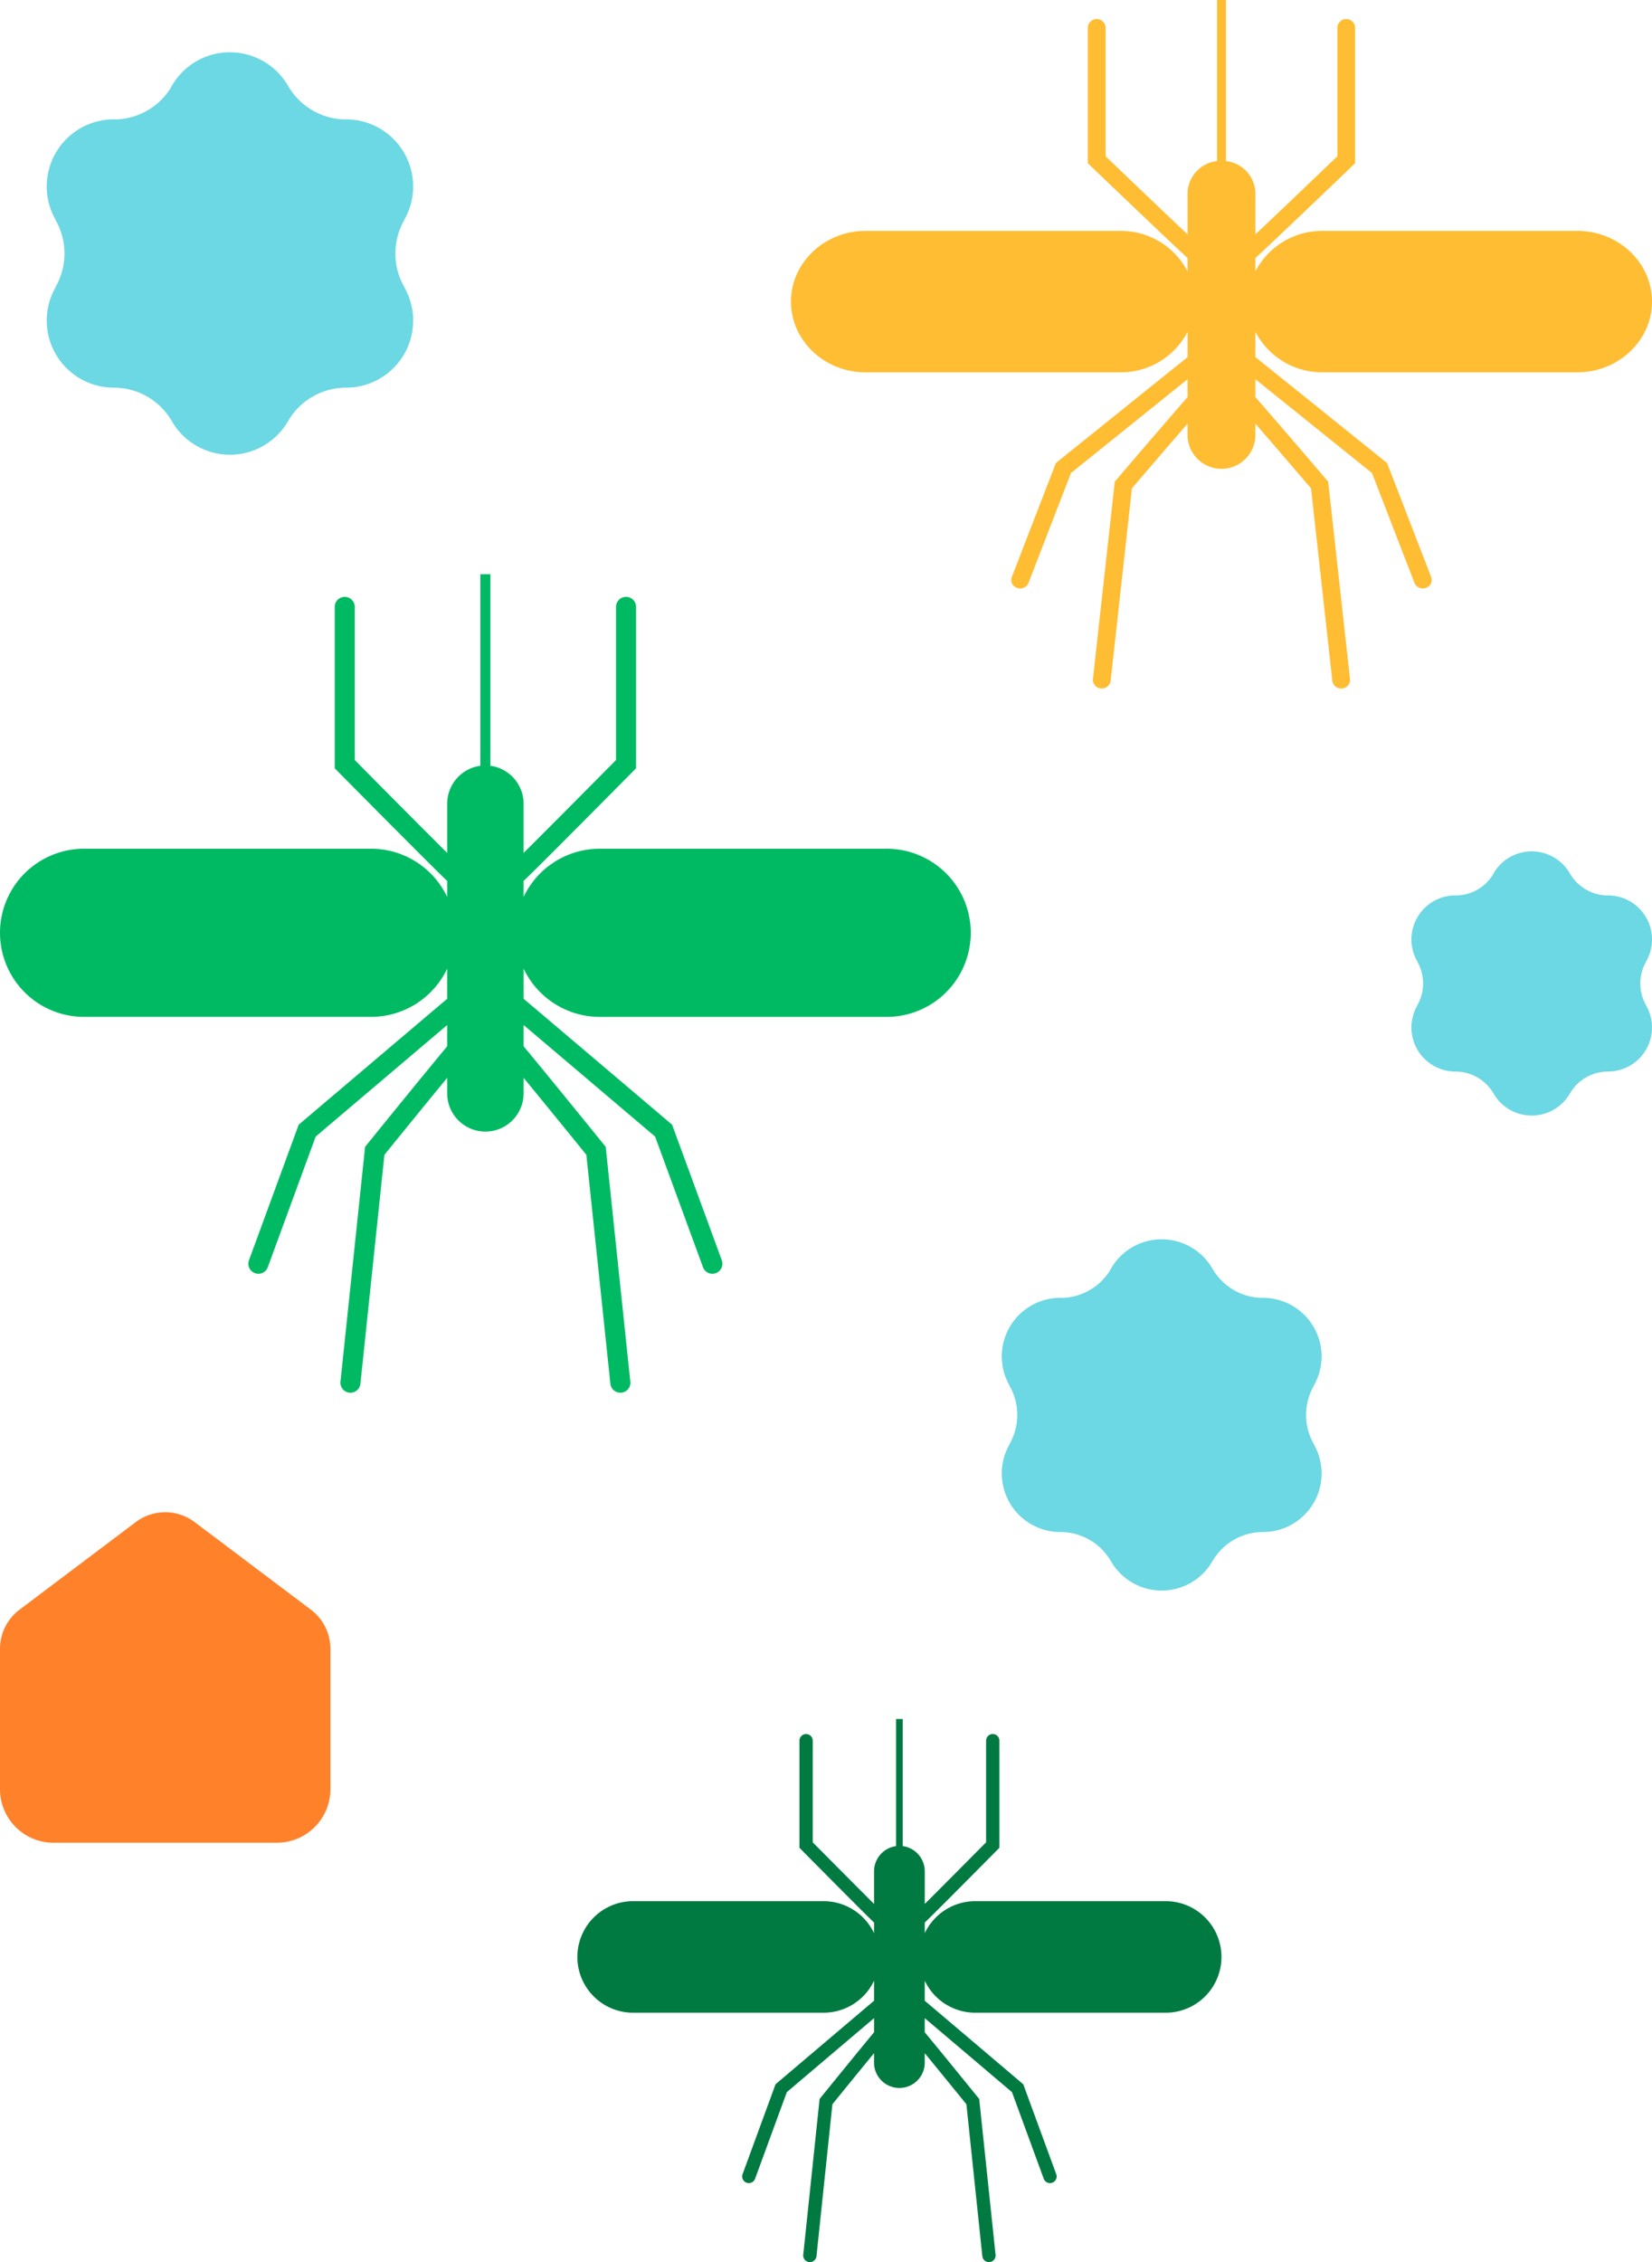 <?xml version="1.0" encoding="UTF-8"?>
<svg xmlns="http://www.w3.org/2000/svg" xmlns:xlink="http://www.w3.org/1999/xlink" width="495" height="677.592" viewBox="0 0 495 677.592">
  <defs>
    <clipPath id="clip-path">
      <rect id="Rectángulo_743" data-name="Rectángulo 743" width="290.878" height="245.182" fill="none"></rect>
    </clipPath>
    <clipPath id="clip-path-2">
      <rect id="Rectángulo_744" data-name="Rectángulo 744" width="258" height="206.222" fill="none"></rect>
    </clipPath>
    <clipPath id="clip-path-3">
      <rect id="Rectángulo_745" data-name="Rectángulo 745" width="109.798" height="120.55" fill="none"></rect>
    </clipPath>
    <clipPath id="clip-path-4">
      <rect id="Rectángulo_745-2" data-name="Rectángulo 745" width="95.828" height="105.212" fill="none"></rect>
    </clipPath>
    <clipPath id="clip-path-5">
      <rect id="Rectángulo_745-3" data-name="Rectángulo 745" width="72.081" height="79.14" fill="none"></rect>
    </clipPath>
    <clipPath id="clip-path-6">
      <rect id="Rectángulo_760" data-name="Rectángulo 760" width="193" height="162.68" fill="none"></rect>
    </clipPath>
    <clipPath id="clip-path-7">
      <rect id="Rectángulo_761" data-name="Rectángulo 761" width="99" height="99" fill="none"></rect>
    </clipPath>
  </defs>
  <g id="Grupo_717" data-name="Grupo 717" transform="translate(-803 -311)">
    <g id="Grupo_650" data-name="Grupo 650" transform="translate(803 483)">
      <g id="Grupo_649" data-name="Grupo 649" transform="translate(0 0)" clip-path="url(#clip-path)">
        <path id="Trazado_1744" data-name="Trazado 1744" d="M265.692,82.229H179.619A25.234,25.234,0,0,0,156.886,96.68V91.885c4.825-4.574,27.934-27.92,32.834-32.878l.869-.875V9.79a3,3,0,1,0-6.009,0V55.66c-9.052,9.151-21.147,21.326-27.694,27.824V68.715a11.479,11.479,0,0,0-9.946-11.334V0h-3V57.382a11.477,11.477,0,0,0-9.946,11.334V83.484c-6.547-6.5-18.642-18.672-27.694-27.824V9.79a3,3,0,1,0-6.009,0V58.132l.866.875c4.9,4.958,28.011,28.3,32.837,32.884V96.68a25.234,25.234,0,0,0-22.734-14.451H25.183a25.183,25.183,0,1,0,0,50.367h86.073a25.236,25.236,0,0,0,22.734-14.448v9.033c-10.2,8.616-42.314,35.866-43.894,37.207l-.6.513L74.6,205.5a3,3,0,0,0,1.785,3.854,2.97,2.97,0,0,0,1.035.185,3.007,3.007,0,0,0,2.822-1.97L94.59,168.456c4.064-3.449,27.523-23.354,39.4-33.408V141.4c-7.758,9.369-18.267,22.306-24.038,29.429l-.56.69-7.377,70.341a3,3,0,0,0,5.976.626l7.193-68.567c5.562-6.864,12.669-15.591,18.808-23.065v4.649a11.448,11.448,0,0,0,22.9,0v-4.649c6.136,7.474,13.246,16.2,18.8,23.065l7.2,68.567a3,3,0,0,0,2.985,2.69,2.983,2.983,0,0,0,2.991-3.316l-7.38-70.341-.56-.69c-5.769-7.124-16.278-20.06-24.036-29.429v-6.357c11.877,10.053,35.333,29.959,39.4,33.408l14.344,39.116a3.006,3.006,0,0,0,2.82,1.97,2.948,2.948,0,0,0,1.035-.185,3,3,0,0,0,1.788-3.854l-14.89-40.6-.6-.513c-1.578-1.341-33.692-28.591-43.892-37.207v-9.033A25.236,25.236,0,0,0,179.619,132.6h86.073a25.183,25.183,0,0,0,0-50.367" transform="translate(0 -0.001)" fill="#00ba63"></path>
      </g>
    </g>
    <g id="Grupo_652" data-name="Grupo 652" transform="translate(1040 311)">
      <g id="Grupo_651" data-name="Grupo 651" transform="translate(0 0)" clip-path="url(#clip-path-2)">
        <path id="Trazado_1745" data-name="Trazado 1745" d="M235.665,69.163H159.317a22.5,22.5,0,0,0-20.161,12.154V77.285c4.281-3.848,24.777-23.488,29.124-27.655l.766-.736V8.232a2.666,2.666,0,0,0-5.325,0V46.816c-8.032,7.693-18.756,17.94-24.565,23.4V57.8a9.846,9.846,0,0,0-8.822-9.537V0H127.67V48.262a9.849,9.849,0,0,0-8.822,9.537V70.221c-5.805-5.465-16.533-15.711-24.565-23.4V8.232a2.668,2.668,0,0,0-5.329,0V48.894l.769.736c4.348,4.166,24.844,23.806,29.124,27.655v4.032A22.5,22.5,0,0,0,98.683,69.163H22.338C10.054,69.163,0,78.694,0,90.346s10.054,21.183,22.338,21.183H98.683a22.5,22.5,0,0,0,20.164-12.154v7.6c-9.045,7.248-37.53,30.168-38.931,31.3l-.536.432-13.205,34.15a2.489,2.489,0,0,0,1.584,3.243,2.741,2.741,0,0,0,.918.157,2.664,2.664,0,0,0,2.5-1.66L83.9,141.69c3.607-2.9,24.413-19.643,34.947-28.1v5.344c-6.881,7.881-16.2,18.763-21.318,24.753l-.5.582-6.546,59.164a2.57,2.57,0,0,0,2.375,2.778c.092.007.187.013.279.013a2.616,2.616,0,0,0,2.647-2.266l6.38-57.672c4.933-5.773,11.24-13.111,16.681-19.4V130.8a10.169,10.169,0,0,0,20.309,0v-3.909c5.445,6.288,11.748,13.627,16.681,19.4l6.38,57.672a2.618,2.618,0,0,0,2.647,2.266c.088,0,.187-.007.282-.013a2.565,2.565,0,0,0,2.371-2.778l-6.546-59.164-.5-.582c-5.117-5.99-14.44-16.873-21.318-24.753V113.59c10.53,8.456,31.34,25.2,34.947,28.1l12.722,32.9a2.667,2.667,0,0,0,2.5,1.66,2.741,2.741,0,0,0,.918-.157,2.489,2.489,0,0,0,1.584-3.243L178.624,138.7l-.536-.432c-1.4-1.128-29.883-24.047-38.931-31.3v-7.6a22.5,22.5,0,0,0,20.161,12.154h76.348c12.281,0,22.335-9.534,22.335-21.183s-10.054-21.183-22.335-21.183" transform="translate(0 0)" fill="#ffbd33"></path>
      </g>
    </g>
    <g id="Grupo_654" data-name="Grupo 654" transform="translate(817 326.662)">
      <g id="Grupo_653" data-name="Grupo 653" transform="translate(0 0)" clip-path="url(#clip-path-3)">
        <path id="Trazado_1746" data-name="Trazado 1746" d="M72.276,110.547c.019-.031.031-.055.049-.085a20.078,20.078,0,0,1,17.38-10A20.1,20.1,0,0,0,107.1,70.3l.037-.024a19.923,19.923,0,0,1-2.65-9.247c-.007-.252-.012-.5-.012-.756s.005-.511.019-.768a19.941,19.941,0,0,1,2.679-9.3l-.036-.024A20.1,20.1,0,0,0,90.492,20.11c-.257-.012-.521-.019-.787-.019-.245,0-.491.007-.737.014a20.076,20.076,0,0,1-16.416-9.654c-.146-.245-.295-.5-.436-.749l-.012.007A20.089,20.089,0,0,0,55.676.019h-.061C55.375.007,55.141,0,54.9,0s-.492.007-.739.012a.01.01,0,0,1-.017,0A20.072,20.072,0,0,0,37.97,9.259l-.005.007c-.327.516-.634,1.044-.916,1.593a.034.034,0,0,1-.019.024A20.051,20.051,0,0,1,20.885,20.11h-.024c-.259-.012-.511-.019-.77-.019-.238,0-.479.007-.719.014H19.33A20.1,20.1,0,0,0,2.7,50.248l-.044.024a20.033,20.033,0,0,1,2.662,10,20.033,20.033,0,0,1-2.662,10L2.7,70.3a20.1,20.1,0,0,0,17.391,30.157,20.075,20.075,0,0,1,17.184,9.671c.148.245.3.5.438.749a20.1,20.1,0,0,0,34.563-.332" transform="translate(0 0)" fill="#6bd8e3"></path>
      </g>
    </g>
    <g id="Grupo_655" data-name="Grupo 655" transform="translate(1103.172 682.222)">
      <g id="Grupo_653-2" data-name="Grupo 653" transform="translate(0 0)" clip-path="url(#clip-path-4)">
        <path id="Trazado_1746-2" data-name="Trazado 1746" d="M63.08,96.482c.016-.027.027-.048.043-.074a17.524,17.524,0,0,1,15.168-8.73,17.54,17.54,0,0,0,15.18-26.32l.033-.021a17.388,17.388,0,0,1-2.313-8.07c-.006-.22-.01-.44-.01-.66s0-.446.016-.67a17.4,17.4,0,0,1,2.338-8.113L93.5,43.8a17.54,17.54,0,0,0-14.526-26.25c-.224-.01-.455-.016-.687-.016-.214,0-.428.006-.644.012A17.522,17.522,0,0,1,63.321,9.121c-.128-.214-.257-.434-.381-.654l-.01.006A17.533,17.533,0,0,0,48.592.016h-.054C48.329.006,48.126,0,47.912,0s-.43.006-.645.01a.008.008,0,0,1-.015,0,17.518,17.518,0,0,0-14.113,8.07l0,.006c-.285.45-.553.911-.8,1.39a.029.029,0,0,1-.016.021,17.5,17.5,0,0,1-14.091,8.054h-.021c-.226-.01-.446-.016-.672-.016-.208,0-.418.006-.627.012H16.87A17.54,17.54,0,0,0,2.356,43.855l-.039.021a17.484,17.484,0,0,1,2.323,8.73,17.484,17.484,0,0,1-2.323,8.73l.039.021a17.54,17.54,0,0,0,15.179,26.32,17.521,17.521,0,0,1,15,8.44c.129.214.259.434.382.654a17.543,17.543,0,0,0,30.166-.29" transform="translate(0 0)" fill="#6bd8e3"></path>
      </g>
    </g>
    <g id="Grupo_656" data-name="Grupo 656" transform="translate(1225.919 566.022)">
      <g id="Grupo_653-3" data-name="Grupo 653" transform="translate(0 0)" clip-path="url(#clip-path-5)">
        <path id="Trazado_1746-3" data-name="Trazado 1746" d="M47.448,72.573c.012-.02.02-.036.032-.056A13.181,13.181,0,0,1,58.89,65.95a13.193,13.193,0,0,0,11.418-19.8l.025-.016a13.079,13.079,0,0,1-1.74-6.07c0-.165-.008-.331-.008-.5s0-.335.012-.5a13.091,13.091,0,0,1,1.759-6.1l-.023-.016A13.193,13.193,0,0,0,59.407,13.2c-.169-.008-.342-.012-.517-.012s-.322,0-.484.009A13.18,13.18,0,0,1,47.629,6.861c-.1-.161-.193-.326-.286-.492l-.008,0A13.188,13.188,0,0,0,36.551.012h-.04C36.353,0,36.2,0,36.039,0s-.323,0-.485.008a.006.006,0,0,1-.011,0,13.177,13.177,0,0,0-10.616,6.07l0,0c-.215.339-.416.685-.6,1.045a.022.022,0,0,1-.012.016,13.163,13.163,0,0,1-10.6,6.058h-.016c-.17-.008-.335-.012-.505-.012s-.314,0-.472.009H12.69A13.194,13.194,0,0,0,1.772,32.987L1.743,33A13.151,13.151,0,0,1,3.491,39.57a13.151,13.151,0,0,1-1.748,6.567l.029.016A13.193,13.193,0,0,0,13.19,65.95,13.179,13.179,0,0,1,24.47,72.3c.1.161.195.326.287.492a13.2,13.2,0,0,0,22.69-.218" transform="translate(0 0)" fill="#6bd8e3"></path>
      </g>
    </g>
    <g id="Grupo_690" data-name="Grupo 690" transform="translate(976 825.912)">
      <g id="Grupo_689" data-name="Grupo 689" transform="translate(0 0)" clip-path="url(#clip-path-6)">
        <path id="Trazado_1822" data-name="Trazado 1822" d="M176.289,54.559H119.18a16.749,16.749,0,0,0-15.086,9.587v-3.18c3.2-3.038,18.537-18.527,21.787-21.815l.576-.582V6.494a1.994,1.994,0,1,0-3.988,0V36.931c-6,6.07-14.031,14.15-18.375,18.462v-9.8a7.619,7.619,0,0,0-6.6-7.523V0H95.5V38.07a7.619,7.619,0,0,0-6.6,7.523v9.8C84.56,51.08,76.534,43,70.527,36.931V6.494a1.993,1.993,0,1,0-3.986,0V38.569l.576.582C70.368,42.439,85.7,57.93,88.9,60.968v3.178a16.744,16.744,0,0,0-15.084-9.587H16.709a16.709,16.709,0,0,0,0,33.419H73.818A16.744,16.744,0,0,0,88.9,78.391v5.994c-6.766,5.717-28.074,23.8-29.123,24.688l-.4.339L49.5,136.352a1.994,1.994,0,0,0,3.744,1.373l9.517-25.954c2.7-2.289,18.262-15.5,26.143-22.167v4.218c-5.147,6.216-12.119,14.8-15.948,19.526l-.373.458-4.9,46.671a1.994,1.994,0,0,0,1.775,2.191,2.016,2.016,0,0,0,.211.011,1.994,1.994,0,0,0,1.979-1.785l4.772-45.5c3.69-4.554,8.407-10.343,12.478-15.3v3.084a7.6,7.6,0,0,0,15.191,0V100.1c4.074,4.959,8.788,10.751,12.48,15.3l4.772,45.5a1.994,1.994,0,0,0,1.979,1.785,2.016,2.016,0,0,0,.211-.011,1.991,1.991,0,0,0,1.774-2.191l-4.895-46.671-.373-.458c-3.829-4.726-10.8-13.31-15.949-19.526V89.607c7.88,6.67,23.446,19.877,26.144,22.165l9.517,25.954a1.994,1.994,0,0,0,3.744-1.373l-9.88-26.941-.4-.339c-1.049-.89-22.356-18.97-29.124-24.688V78.391a16.749,16.749,0,0,0,15.086,9.587h57.109a16.709,16.709,0,0,0,0-33.419" transform="translate(0 0)" fill="#007a41"></path>
      </g>
    </g>
    <g id="Grupo_692" data-name="Grupo 692" transform="translate(803 763.971)">
      <g id="Grupo_691" data-name="Grupo 691" clip-path="url(#clip-path-7)">
        <path id="Trazado_1823" data-name="Trazado 1823" d="M40.68,2.95,5.839,29.2A14.655,14.655,0,0,0,0,40.905V82.971A16.029,16.029,0,0,0,16.029,99H82.971A16.029,16.029,0,0,0,99,82.971V40.905A14.655,14.655,0,0,0,93.161,29.2L58.32,2.95a14.66,14.66,0,0,0-17.639,0" transform="translate(0 0)" fill="#ff822b"></path>
      </g>
    </g>
  </g>
</svg>

